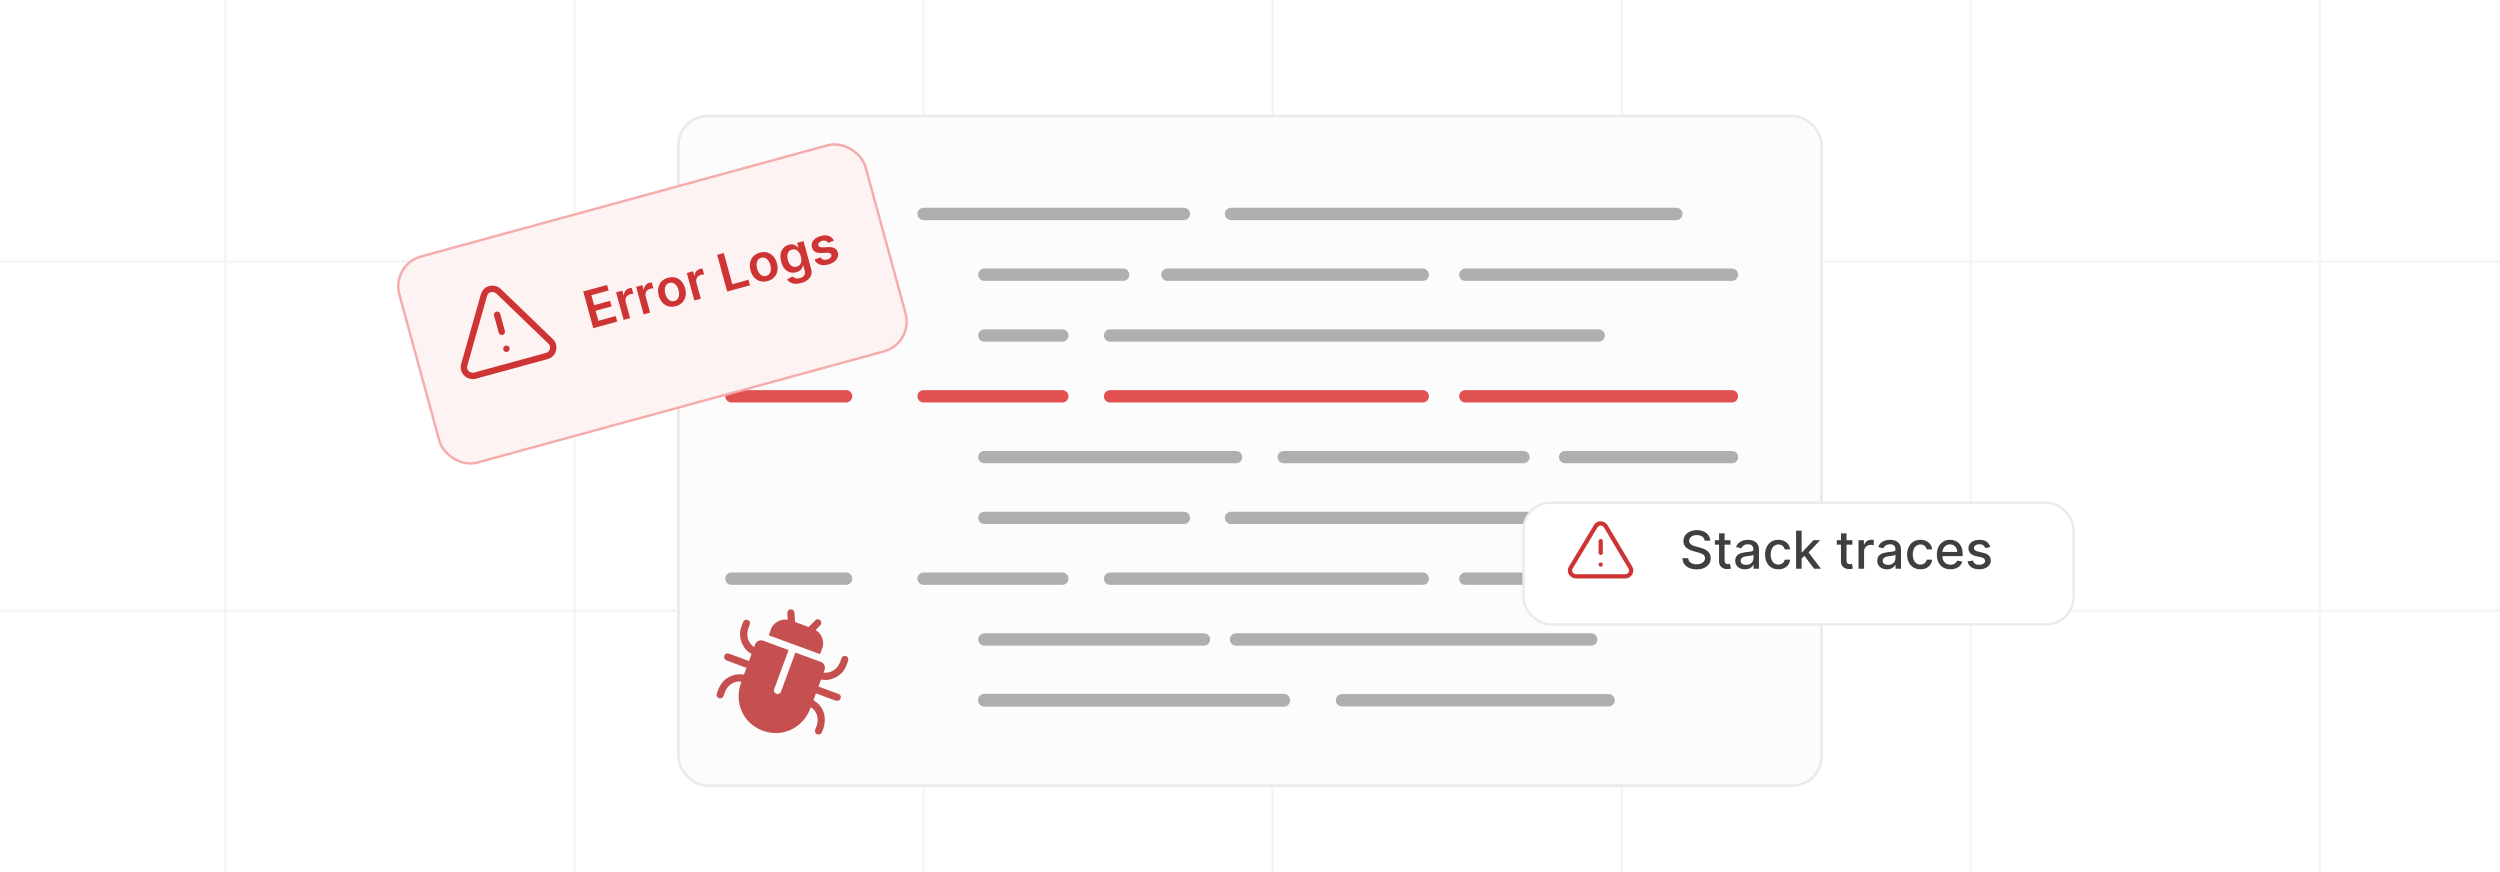 <?xml version="1.0" encoding="UTF-8"?><svg id="Layer_1" xmlns="http://www.w3.org/2000/svg" xmlns:xlink="http://www.w3.org/1999/xlink" viewBox="0 0 860 300"><defs><clipPath id="clippath"><rect width="860" height="300" fill="none"/></clipPath><filter id="drop-shadow-1" x="220.583" y="27.124" width="418.8" height="256.08" filterUnits="userSpaceOnUse"><feOffset dx="0" dy="5.09"/><feGaussianBlur result="blur" stdDeviation="4.072"/><feFlood flood-color="#444" flood-opacity=".09"/><feComposite in2="blur" operator="in"/><feComposite in="SourceGraphic"/></filter><filter id="drop-shadow-2" x="123.12" y="37.181" width="199.92" height="135.12" filterUnits="userSpaceOnUse"><feOffset dx="0" dy="5"/><feGaussianBlur result="blur-2" stdDeviation="4"/><feFlood flood-color="#444" flood-opacity=".09"/><feComposite in2="blur-2" operator="in"/><feComposite in="SourceGraphic"/></filter><filter id="drop-shadow-3" x="512.43" y="161.051" width="212.64" height="65.52" filterUnits="userSpaceOnUse"><feOffset dx="0" dy="4.688"/><feGaussianBlur result="blur-3" stdDeviation="3.75"/><feFlood flood-color="#444" flood-opacity=".09"/><feComposite in2="blur-3" operator="in"/><feComposite in="SourceGraphic"/></filter></defs><g clip-path="url(#clippath)"><g opacity=".49"><line x1="77.592" y1="-77.496" x2="77.592" y2="377.496" fill="none" stroke="#eaeaea" stroke-miterlimit="10" stroke-width=".85"/><line x1="197.657" y1="-77.496" x2="197.657" y2="377.496" fill="none" stroke="#eaeaea" stroke-miterlimit="10" stroke-width=".85"/><line x1="317.723" y1="-77.496" x2="317.723" y2="377.496" fill="none" stroke="#eaeaea" stroke-miterlimit="10" stroke-width=".85"/><line x1="437.788" y1="-77.496" x2="437.788" y2="377.496" fill="none" stroke="#eaeaea" stroke-miterlimit="10" stroke-width=".85"/><line x1="557.853" y1="-77.496" x2="557.853" y2="377.496" fill="none" stroke="#eaeaea" stroke-miterlimit="10" stroke-width=".85"/><line x1="677.918" y1="-77.496" x2="677.918" y2="377.496" fill="none" stroke="#eaeaea" stroke-miterlimit="10" stroke-width=".85"/><line x1="797.984" y1="-77.496" x2="797.984" y2="377.496" fill="none" stroke="#eaeaea" stroke-miterlimit="10" stroke-width=".85"/><line x1="913.983" y1="90.004" x2="-53.983" y2="90.004" fill="none" stroke="#eaeaea" stroke-miterlimit="10" stroke-width=".85"/><line x1="913.983" y1="210.069" x2="-53.983" y2="210.069" fill="none" stroke="#eaeaea" stroke-miterlimit="10" stroke-width=".85"/></g><rect x="233.394" y="34.838" width="393.212" height="230.325" rx="10" ry="10" fill="#fcfcfc" filter="url(#drop-shadow-1)" stroke="#eaeaea" stroke-miterlimit="10" stroke-width=".91"/><line x1="251.614" y1="73.589" x2="291.05" y2="73.589" fill="none" stroke="#afafaf" stroke-linecap="round" stroke-linejoin="round" stroke-width="4.252"/><line x1="251.614" y1="136.328" x2="291.05" y2="136.328" fill="none" stroke="#e25151" stroke-linecap="round" stroke-linejoin="round" stroke-width="4.252"/><line x1="251.614" y1="199.066" x2="291.05" y2="199.066" fill="none" stroke="#afafaf" stroke-linecap="round" stroke-linejoin="round" stroke-width="4.252"/><line x1="317.723" y1="73.589" x2="407.266" y2="73.589" fill="none" stroke="#afafaf" stroke-linecap="round" stroke-linejoin="round" stroke-width="4.252"/><line x1="423.482" y1="73.589" x2="576.66" y2="73.589" fill="none" stroke="#afafaf" stroke-linecap="round" stroke-linejoin="round" stroke-width="4.252"/><line x1="338.635" y1="94.502" x2="386.353" y2="94.502" fill="none" stroke="#afafaf" stroke-linecap="round" stroke-linejoin="round" stroke-width="4.252"/><line x1="401.589" y1="94.502" x2="489.423" y2="94.502" fill="none" stroke="#afafaf" stroke-linecap="round" stroke-linejoin="round" stroke-width="4.252"/><line x1="504.077" y1="94.502" x2="595.78" y2="94.502" fill="none" stroke="#afafaf" stroke-linecap="round" stroke-linejoin="round" stroke-width="4.252"/><line x1="338.635" y1="115.415" x2="365.44" y2="115.415" fill="none" stroke="#afafaf" stroke-linecap="round" stroke-linejoin="round" stroke-width="4.252"/><line x1="381.871" y1="115.415" x2="549.929" y2="115.415" fill="none" stroke="#afafaf" stroke-linecap="round" stroke-linejoin="round" stroke-width="4.252"/><line x1="317.723" y1="136.328" x2="365.44" y2="136.328" fill="none" stroke="#e25151" stroke-linecap="round" stroke-linejoin="round" stroke-width="4.252"/><line x1="381.871" y1="136.328" x2="489.423" y2="136.328" fill="none" stroke="#e25151" stroke-linecap="round" stroke-linejoin="round" stroke-width="4.252"/><line x1="504.077" y1="136.328" x2="595.78" y2="136.328" fill="none" stroke="#e25151" stroke-linecap="round" stroke-linejoin="round" stroke-width="4.252"/><line x1="338.635" y1="157.241" x2="425.191" y2="157.241" fill="none" stroke="#afafaf" stroke-linecap="round" stroke-linejoin="round" stroke-width="4.252"/><line x1="441.622" y1="157.241" x2="524.079" y2="157.241" fill="none" stroke="#afafaf" stroke-linecap="round" stroke-linejoin="round" stroke-width="4.252"/><line x1="538.419" y1="157.241" x2="595.78" y2="157.241" fill="none" stroke="#afafaf" stroke-linecap="round" stroke-linejoin="round" stroke-width="4.252"/><line x1="338.635" y1="178.154" x2="407.266" y2="178.154" fill="none" stroke="#afafaf" stroke-linecap="round" stroke-linejoin="round" stroke-width="4.252"/><line x1="423.482" y1="178.154" x2="542.004" y2="178.154" fill="none" stroke="#afafaf" stroke-linecap="round" stroke-linejoin="round" stroke-width="4.252"/><line x1="317.723" y1="199.066" x2="365.44" y2="199.066" fill="none" stroke="#afafaf" stroke-linecap="round" stroke-linejoin="round" stroke-width="4.252"/><line x1="381.871" y1="199.066" x2="489.423" y2="199.066" fill="none" stroke="#afafaf" stroke-linecap="round" stroke-linejoin="round" stroke-width="4.252"/><line x1="504.077" y1="199.066" x2="595.78" y2="199.066" fill="none" stroke="#afafaf" stroke-linecap="round" stroke-linejoin="round" stroke-width="4.252"/><line x1="338.635" y1="219.979" x2="414.137" y2="219.979" fill="none" stroke="#afafaf" stroke-linecap="round" stroke-linejoin="round" stroke-width="4.252"/><line x1="425.191" y1="219.979" x2="547.382" y2="219.979" fill="none" stroke="#afafaf" stroke-linecap="round" stroke-linejoin="round" stroke-width="4.252"/><line x1="338.635" y1="240.892" x2="441.622" y2="240.892" fill="none" stroke="#afafaf" stroke-linecap="round" stroke-linejoin="round" stroke-width="4.417"/><line x1="461.654" y1="240.892" x2="553.357" y2="240.892" fill="none" stroke="#afafaf" stroke-linecap="round" stroke-linejoin="round" stroke-width="4.252"/><rect x="139.996" y="62.987" width="166.257" height="73.494" rx="10.635" ry="10.635" transform="translate(-18.402 62.367) rotate(-15.29)" fill="#fdf3f3" filter="url(#drop-shadow-2)" stroke="#f5acac" stroke-miterlimit="10" stroke-width=".85"/><rect x="183.403" y="88.482" width="122.489" height="13.99" transform="translate(-16.518 67.892) rotate(-15.29)" fill="none"/><path d="M204.075,112.887l-3.452-12.628,8.213-2.245.525,1.918-5.926,1.619.938,3.428,5.5-1.503.523,1.917-5.5,1.503.942,3.447,5.975-1.633.524,1.918-8.263,2.259Z" fill="#ce3434"/><path d="M214.526,110.03l-2.589-9.471,2.164-.592.432,1.578.098-.026c.024-.594.205-1.098.545-1.511.34-.414.782-.694,1.324-.842.124-.034.264-.066.421-.099.156-.032.289-.052.398-.059l.561,2.052c-.103-.006-.261.005-.472.033-.211.029-.41.069-.6.121-.407.111-.748.299-1.022.56-.275.265-.463.575-.564.934-.102.359-.096.739.014,1.142l1.522,5.568-2.232.61Z" fill="#ce3434"/><path d="M221.413,108.147l-2.589-9.471,2.164-.592.432,1.578.099-.026c.023-.593.205-1.098.545-1.511.339-.413.781-.693,1.323-.842.124-.034.264-.066.421-.099.156-.032.289-.052.398-.059l.561,2.052c-.103-.006-.261.006-.472.034s-.41.068-.6.12c-.407.111-.748.299-1.022.561-.275.264-.463.574-.564.933-.102.359-.096.739.014,1.142l1.522,5.568-2.232.61Z" fill="#ce3434"/><path d="M232.482,105.32c-.926.253-1.783.269-2.572.047s-1.471-.646-2.042-1.277c-.571-.629-.991-1.434-1.259-2.413-.268-.978-.316-1.886-.144-2.723.17-.837.539-1.553,1.105-2.146.567-.592,1.312-1.015,2.238-1.268.924-.253,1.781-.268,2.571-.047.79.222,1.472.65,2.044,1.284.573.634.994,1.44,1.262,2.418.268.98.315,1.886.143,2.718-.172.834-.542,1.546-1.108,2.139-.567.593-1.313,1.015-2.237,1.268ZM232.006,103.529c.501-.138.883-.391,1.144-.761.261-.369.411-.81.449-1.325.039-.515-.021-1.059-.179-1.634-.158-.58-.385-1.083-.68-1.508-.295-.424-.649-.731-1.062-.919-.414-.186-.871-.212-1.373-.074-.514.14-.901.397-1.164.769-.263.373-.413.816-.452,1.332-.037.517.023,1.065.182,1.645.157.575.384,1.074.678,1.497.295.423.649.728,1.065.912s.88.206,1.394.066Z" fill="#ce3434"/><path d="M238.856,103.379l-2.589-9.471,2.165-.592.432,1.578.098-.027c.023-.593.205-1.097.545-1.51.34-.414.781-.694,1.324-.843.123-.034.263-.065.42-.098.157-.033.289-.053.398-.059l.56,2.052c-.103-.007-.261.005-.472.033-.211.029-.41.069-.6.121-.407.111-.747.299-1.022.56-.275.264-.463.574-.564.933-.101.359-.097.74.014,1.143l1.522,5.568-2.232.61Z" fill="#ce3434"/><path d="M250.15,100.291l-3.451-12.628,2.287-.626,2.928,10.71,5.562-1.52.523,1.918-7.85,2.147Z" fill="#ce3434"/><path d="M264.062,96.687c-.926.253-1.782.269-2.572.047-.789-.222-1.47-.646-2.041-1.277-.572-.629-.992-1.434-1.26-2.413-.268-.978-.315-1.886-.144-2.723.17-.837.539-1.553,1.105-2.146.568-.592,1.313-1.015,2.238-1.268s1.782-.269,2.572-.048c.789.223,1.471.651,2.044,1.284.573.634.993,1.44,1.261,2.418.268.98.315,1.886.143,2.718-.172.835-.541,1.547-1.108,2.139-.567.593-1.313,1.016-2.237,1.269ZM263.586,94.895c.502-.137.883-.391,1.145-.76.261-.369.41-.811.449-1.325.038-.515-.021-1.059-.179-1.634-.158-.58-.385-1.083-.681-1.508-.295-.425-.649-.731-1.062-.919-.413-.188-.871-.212-1.373-.075-.514.141-.901.397-1.164.769-.263.373-.413.817-.451,1.333-.037.516.022,1.065.182,1.645.156.575.383,1.073.677,1.497.295.423.649.727,1.065.911.415.185.879.207,1.393.066Z" fill="#ce3434"/><path d="M275.58,97.369c-.802.22-1.52.299-2.154.24-.635-.058-1.176-.221-1.624-.486-.448-.267-.801-.602-1.056-1.004l1.877-1.036c.141.159.322.309.545.443.223.137.497.225.824.265.327.042.715.001,1.163-.121.633-.173,1.115-.47,1.446-.889.332-.422.402-.981.211-1.68l-.49-1.794-.111.03c-.053.263-.155.545-.309.847-.154.304-.388.586-.703.849-.315.263-.742.468-1.285.616-.728.199-1.434.207-2.117.025s-1.293-.566-1.827-1.157c-.534-.589-.942-1.399-1.226-2.432-.283-1.04-.35-1.966-.199-2.778.152-.811.473-1.485.963-2.019.49-.534,1.099-.901,1.826-1.1.555-.152,1.038-.183,1.449-.094.41.089.759.233,1.044.438.284.202.514.403.689.603l.123-.033-.428-1.566,2.2-.602,2.632,9.625c.221.81.211,1.532-.03,2.168s-.661,1.177-1.259,1.624c-.599.445-1.323.785-2.174,1.018ZM274.058,91.728c.473-.129.845-.354,1.114-.675.27-.323.432-.722.487-1.201.054-.478-.001-1.02-.166-1.625-.163-.595-.391-1.095-.685-1.495-.293-.402-.639-.682-1.037-.84-.399-.158-.839-.172-1.32-.04-.497.136-.877.38-1.139.73s-.416.772-.462,1.269c-.045.496.01,1.03.166,1.601.159.581.383,1.063.672,1.45.288.388.634.655,1.034.804s.846.157,1.335.023Z" fill="#ce3434"/><path d="M286.875,82.764l-1.975.777c-.113-.19-.266-.355-.457-.497-.191-.143-.421-.237-.69-.282-.269-.046-.575-.021-.92.073-.465.127-.827.334-1.087.62-.259.289-.343.592-.252.912.072.276.235.472.489.588.255.115.639.164,1.149.144l1.71-.097c.948-.052,1.7.071,2.252.371.552.301.923.789,1.112,1.465.159.599.13,1.17-.09,1.718-.219.549-.598,1.034-1.136,1.455-.54.421-1.204.739-1.993.955-1.158.316-2.158.328-2.998.034-.841-.293-1.447-.857-1.821-1.692l2.119-.804c.216.4.513.666.894.796s.827.124,1.341-.017c.53-.144.927-.369,1.19-.676.263-.306.351-.619.263-.94-.073-.272-.239-.468-.495-.587-.256-.12-.614-.168-1.076-.144l-1.708.102c-.96.06-1.72-.076-2.278-.407s-.93-.843-1.115-1.535c-.163-.582-.143-1.133.062-1.649.205-.518.565-.974,1.077-1.368s1.147-.695,1.903-.902c1.11-.304,2.05-.306,2.818-.007.768.298,1.338.828,1.711,1.593Z" fill="#ce3434"/><path d="M166.489,101.502l-6.792,24.014c-.478,1.702.587,3.297,2.103,3.668.519.172.997.199,1.582.039l24.71-6.755c1.608-.44,2.564-2.115,2.125-3.724-.12-.439-.426-.984-.838-1.342l-17.918-17.259c-1.237-1.076-3.111-1.035-4.228.056-.359.412-.571.785-.744,1.303Z" fill="none" stroke="#ce3434" stroke-linecap="round" stroke-linejoin="round" stroke-width="2.206"/><line x1="171.013" y1="108.279" x2="172.612" y2="114.128" fill="none" stroke="#ce3434" stroke-linecap="round" stroke-linejoin="round" stroke-width="2.206"/><line x1="174.21" y1="119.976" x2="174.21" y2="119.976" fill="none" stroke="#ce3434" stroke-linecap="round" stroke-linejoin="round" stroke-width="2.206"/><path d="M259.402,222.621l.417-1.133c.044-.12.448-.615.573-.725.463-.412,1.438-.619,2.016-.407l8.864,3.261-5.014,13.63c-.256.695.477,1.411,1.153,1.512.379.056,1.062-.302,1.19-.65l5.014-13.63,8.864,3.261c.578.212,1.186,1.002,1.272,1.616.023.165.011.803-.034.923l-.417,1.133c2.577.198,4.593-1.117,5.625-3.47.233-.531.368-1.219.634-1.714.637-1.186,2.604-.505,2.237.9-.167.638-.591,1.737-.865,2.35-1.396,3.117-5.163,4.997-8.493,4.277l-.891,2.421,7.146,2.629c.031.011.309.295.353.355.491.686.065,1.699-.738,1.897-.176.043-.635.032-.789-.024l-6.834-2.514-.848,2.304c.295.327.769.545,1.13.839,3.174,2.591,3.457,6.867,1.659,10.387-.481.941-1.91.794-2.232-.203-.219-.678.395-1.663.603-2.353.716-2.371.065-4.836-2.064-6.209-.84,2.299-2.114,4.314-3.985,5.896-7.477,6.321-19.101,2.045-20.699-7.615-.4-2.418-.065-4.777.785-7.073-2.512-.334-4.605,1.122-5.596,3.391-.288.66-.46,1.808-1.066,2.183-.891.55-2.076-.262-1.832-1.292.273-1.153,1.032-2.848,1.751-3.793,1.772-2.334,4.762-3.422,7.634-2.91l.862-2.343-6.834-2.514c-.154-.057-.51-.345-.617-.493-.483-.671-.152-1.719.667-1.923.072-.018.468-.053.499-.042l7.146,2.629.891-2.421c-3.003-1.609-4.654-5.482-3.697-8.761.188-.645.578-1.757.864-2.351.63-1.308,2.57-.551,2.287.765-.118.549-.461,1.161-.627,1.716-.739,2.46-.056,4.768,2.035,6.288Z" fill="#c64f4f"/><path d="M265.414,215.92c.949-1.895,3.447-3.138,5.521-2.714.13-1.037-.695-3.442.971-3.579.988-.081,1.31.575,1.41,1.409.117.965.035,2.005.228,2.942l4.44,1.65.261.003,2.464-2.485c1.263-.53,2.325.742,1.532,1.875-.184.263-1.667,1.638-1.622,1.748,1.485.871,2.463,2.518,2.534,4.243.011.264-.016,1.206-.088,1.402l-.963,2.617-17.651-6.493c.374-.808.571-1.835.963-2.617Z" fill="#c64f4f"/><rect x="524.079" y="168.244" width="189.24" height="41.826" rx="9.375" ry="9.375" fill="#fff" filter="url(#drop-shadow-3)" stroke="#eaeaea" stroke-miterlimit="10" stroke-width=".797"/><rect x="550.149" y="182.547" width="163.17" height="13.219" fill="none"/><path d="M586.402,185.986c-.068-.605-.35-1.074-.844-1.409-.494-.334-1.116-.502-1.866-.502-.537,0-1.002.084-1.394.253-.393.168-.696.398-.911.69s-.322.623-.322.994c0,.31.073.579.22.805.147.227.341.415.582.566.24.15.5.276.776.377.277.1.544.182.799.246l1.279.332c.417.102.846.241,1.284.416.44.175.846.404,1.221.69.375.286.679.64.911,1.062s.349.927.349,1.515c0,.742-.191,1.4-.572,1.976-.382.575-.934,1.029-1.655,1.361-.723.332-1.595.499-2.618.499-.98,0-1.828-.156-2.544-.467-.716-.311-1.276-.754-1.681-1.326-.405-.573-.629-1.254-.671-2.043h1.981c.038.474.192.866.463,1.18s.618.546,1.042.696c.424.151.89.228,1.397.228.559,0,1.056-.089,1.493-.266.436-.177.78-.424,1.032-.741.251-.317.377-.69.377-1.115,0-.388-.109-.706-.329-.953s-.516-.451-.889-.613-.794-.305-1.263-.429l-1.547-.422c-1.048-.285-1.878-.705-2.489-1.259s-.917-1.287-.917-2.199c0-.754.204-1.412.613-1.975s.963-1.001,1.662-1.313c.698-.314,1.487-.47,2.365-.47.886,0,1.669.155,2.349.466.68.311,1.216.738,1.607,1.282.393.543.597,1.166.614,1.869h-1.905Z" fill="#3f3f3f"/><path d="M595.274,185.82v1.534h-5.363v-1.534h5.363ZM591.35,183.467h1.911v9.288c0,.371.056.648.166.834.111.185.255.311.432.377.177.066.369.1.578.1.153,0,.288-.011.403-.032.114-.021.204-.038.269-.051l.345,1.578c-.111.043-.269.087-.473.132-.205.044-.461.069-.768.073-.503.009-.972-.081-1.406-.269s-.786-.477-1.055-.869c-.269-.393-.402-.885-.402-1.477v-9.685Z" fill="#3f3f3f"/><path d="M600.24,195.856c-.622,0-1.185-.116-1.688-.349-.502-.232-.899-.57-1.191-1.014-.292-.442-.439-.986-.439-1.63,0-.554.106-1.01.32-1.367.213-.358.5-.642.862-.851s.768-.366,1.215-.473.903-.188,1.368-.243c.588-.068,1.065-.125,1.432-.17.366-.044.633-.118.799-.22.166-.102.249-.269.249-.499v-.045c0-.558-.156-.99-.47-1.297-.314-.308-.778-.461-1.397-.461-.644,0-1.149.142-1.519.426-.368.283-.623.598-.764.942l-1.796-.409c.213-.597.525-1.079.936-1.447.411-.369.885-.638,1.422-.806.537-.169,1.102-.253,1.694-.253.392,0,.809.046,1.249.138.441.092.855.259,1.24.502s.702.589.949,1.038c.247.45.371,1.033.371,1.749v6.519h-1.866v-1.343h-.077c-.124.248-.309.49-.556.73-.247.238-.565.436-.953.594-.388.158-.852.237-1.394.237ZM600.656,194.322c.528,0,.981-.104,1.358-.314s.665-.482.862-.821c.198-.339.298-.702.298-1.09v-1.266c-.068.068-.199.131-.394.189-.193.058-.414.106-.661.146-.247.041-.488.077-.723.109-.234.031-.431.059-.588.08-.371.047-.709.125-1.013.236-.305.11-.548.27-.73.476-.181.207-.272.48-.272.821,0,.474.175.83.524,1.071.35.24.795.361,1.336.361Z" fill="#3f3f3f"/><path d="M611.766,195.836c-.951,0-1.768-.217-2.452-.648-.684-.433-1.209-1.03-1.575-1.793-.366-.764-.55-1.637-.55-2.621,0-.997.188-1.878.562-2.644.375-.765.903-1.362,1.585-1.793.682-.43,1.485-.645,2.41-.645.745,0,1.41.138,1.994.412.584.275,1.056.66,1.416,1.154s.574,1.071.643,1.732h-1.86c-.102-.461-.336-.856-.7-1.19-.364-.332-.851-.498-1.46-.498-.533,0-.999.14-1.397.418-.398.279-.708.676-.93,1.19s-.332,1.119-.332,1.818c0,.716.108,1.334.326,1.853.217.52.524.923.923,1.208.398.286.868.429,1.41.429.361,0,.691-.067.987-.201.296-.135.545-.327.748-.579.202-.251.344-.554.425-.907h1.86c-.068.635-.275,1.201-.62,1.7-.346.499-.807.891-1.384,1.176-.578.286-1.254.429-2.029.429Z" fill="#3f3f3f"/><path d="M617.851,195.638v-13.091h1.911v13.091h-1.911ZM619.608,192.308l-.013-2.333h.332l3.912-4.155h2.288l-4.462,4.731h-.3l-1.758,1.758ZM624.051,195.638l-3.516-4.666,1.316-1.336,4.545,6.002h-2.346Z" fill="#3f3f3f"/><path d="M637.219,185.82v1.534h-5.363v-1.534h5.363ZM633.294,183.467h1.911v9.288c0,.371.056.648.166.834.111.185.255.311.432.377.177.066.369.1.578.1.153,0,.288-.011.403-.032.114-.021.204-.038.269-.051l.345,1.578c-.111.043-.269.087-.473.132-.205.044-.461.069-.768.073-.503.009-.972-.081-1.406-.269s-.786-.477-1.055-.869c-.269-.393-.402-.885-.402-1.477v-9.685Z" fill="#3f3f3f"/><path d="M639.328,195.638v-9.818h1.847v1.56h.102c.179-.528.495-.944.949-1.249s.969-.457,1.544-.457c.119,0,.261.004.425.013s.293.019.387.031v1.828c-.077-.021-.213-.045-.409-.073-.196-.027-.392-.041-.588-.041-.452,0-.854.095-1.205.284s-.63.451-.834.786c-.205.335-.307.715-.307,1.141v5.996h-1.911Z" fill="#3f3f3f"/><path d="M649.101,195.856c-.622,0-1.185-.116-1.688-.349-.502-.232-.899-.57-1.191-1.014-.292-.442-.439-.986-.439-1.63,0-.554.106-1.01.32-1.367.213-.358.5-.642.862-.851s.768-.366,1.215-.473.903-.188,1.368-.243c.588-.068,1.065-.125,1.432-.17.366-.044.633-.118.799-.22.166-.102.249-.269.249-.499v-.045c0-.558-.156-.99-.47-1.297-.314-.308-.778-.461-1.397-.461-.644,0-1.149.142-1.519.426-.368.283-.623.598-.764.942l-1.796-.409c.213-.597.525-1.079.936-1.447.411-.369.885-.638,1.422-.806.537-.169,1.102-.253,1.694-.253.392,0,.809.046,1.249.138.441.092.855.259,1.24.502s.702.589.949,1.038c.247.45.371,1.033.371,1.749v6.519h-1.866v-1.343h-.077c-.124.248-.309.49-.556.73-.247.238-.565.436-.953.594-.388.158-.852.237-1.394.237ZM649.517,194.322c.528,0,.981-.104,1.358-.314s.665-.482.862-.821c.198-.339.298-.702.298-1.09v-1.266c-.068.068-.199.131-.394.189-.193.058-.414.106-.661.146-.247.041-.488.077-.723.109-.234.031-.431.059-.588.08-.371.047-.709.125-1.013.236-.305.11-.548.27-.73.476-.181.207-.272.48-.272.821,0,.474.175.83.524,1.071.35.24.795.361,1.336.361Z" fill="#3f3f3f"/><path d="M660.626,195.836c-.951,0-1.768-.217-2.452-.648-.684-.433-1.209-1.03-1.575-1.793-.366-.764-.55-1.637-.55-2.621,0-.997.188-1.878.562-2.644.375-.765.903-1.362,1.585-1.793.682-.43,1.485-.645,2.41-.645.745,0,1.41.138,1.994.412.584.275,1.056.66,1.416,1.154s.574,1.071.643,1.732h-1.86c-.102-.461-.336-.856-.7-1.19-.364-.332-.851-.498-1.46-.498-.533,0-.999.14-1.397.418-.398.279-.708.676-.93,1.19s-.332,1.119-.332,1.818c0,.716.108,1.334.326,1.853.217.52.524.923.923,1.208.398.286.868.429,1.41.429.361,0,.691-.067.987-.201.296-.135.545-.327.748-.579.202-.251.344-.554.425-.907h1.86c-.068.635-.275,1.201-.62,1.7-.346.499-.807.891-1.384,1.176-.578.286-1.254.429-2.029.429Z" fill="#3f3f3f"/><path d="M670.942,195.836c-.968,0-1.8-.208-2.496-.623-.697-.416-1.234-1.002-1.611-1.758-.377-.757-.565-1.644-.565-2.662,0-1.006.189-1.893.565-2.659.377-.768.905-1.366,1.586-1.797.68-.43,1.475-.645,2.387-.645.554,0,1.091.092,1.611.275.519.183.986.471,1.399.862.413.393.739.9.979,1.524.238.625.357,1.382.357,2.272v.678h-7.805v-1.432h5.932c0-.503-.102-.949-.307-1.339-.204-.391-.491-.698-.859-.924-.369-.226-.8-.339-1.295-.339-.536,0-1.004.131-1.402.394-.398.262-.706.603-.921,1.022s-.322.875-.322,1.364v1.119c0,.656.115,1.214.348,1.675.232.46.558.81.975,1.051.418.241.906.361,1.464.361.362,0,.692-.052.991-.156.298-.104.556-.261.773-.47.217-.209.384-.467.498-.773l1.81.326c-.145.532-.404.998-.776,1.397-.373.398-.84.707-1.4.927s-1.198.329-1.914.329Z" fill="#3f3f3f"/><path d="M684.64,188.217l-1.731.307c-.073-.222-.186-.433-.343-.633-.155-.2-.365-.364-.629-.492-.265-.128-.595-.191-.991-.191-.541,0-.993.12-1.355.36-.362.241-.544.551-.544.931,0,.328.122.592.364.792.243.201.635.364,1.177.492l1.56.358c.903.209,1.576.53,2.019.965s.665,1,.665,1.694c0,.588-.17,1.111-.509,1.569-.338.458-.81.817-1.412,1.077-.604.26-1.301.39-2.094.39-1.1,0-1.996-.235-2.69-.706-.695-.471-1.121-1.142-1.278-2.011l1.847-.281c.115.481.352.845.71,1.09.357.245.824.367,1.399.367.627,0,1.127-.131,1.502-.393s.562-.583.562-.962c0-.307-.113-.565-.342-.773-.228-.209-.576-.366-1.045-.474l-1.662-.364c-.916-.208-1.593-.541-2.029-.997s-.655-1.033-.655-1.732c0-.579.162-1.086.486-1.52.323-.435.77-.774,1.342-1.02s1.226-.368,1.963-.368c1.06,0,1.895.23,2.505.688s1.013,1.07,1.208,1.838Z" fill="#3f3f3f"/><path d="M548.933,181.01l-8.57,14.216c-.605,1.008-.202,2.218.706,2.722.302.202.605.302,1.008.302h17.039c1.109,0,2.017-.907,2.017-2.017,0-.302-.101-.706-.302-1.008l-8.469-14.216c-.605-.907-1.815-1.21-2.722-.706-.302.202-.504.403-.706.706Z" fill="none" stroke="#ce3434" stroke-linecap="round" stroke-linejoin="round" stroke-width="1.467"/><line x1="550.647" y1="186.152" x2="550.647" y2="190.185" fill="none" stroke="#ce3434" stroke-linecap="round" stroke-linejoin="round" stroke-width="1.467"/><line x1="550.647" y1="194.218" x2="550.647" y2="194.218" fill="none" stroke="#ce3434" stroke-linecap="round" stroke-linejoin="round" stroke-width="1.467"/></g></svg>